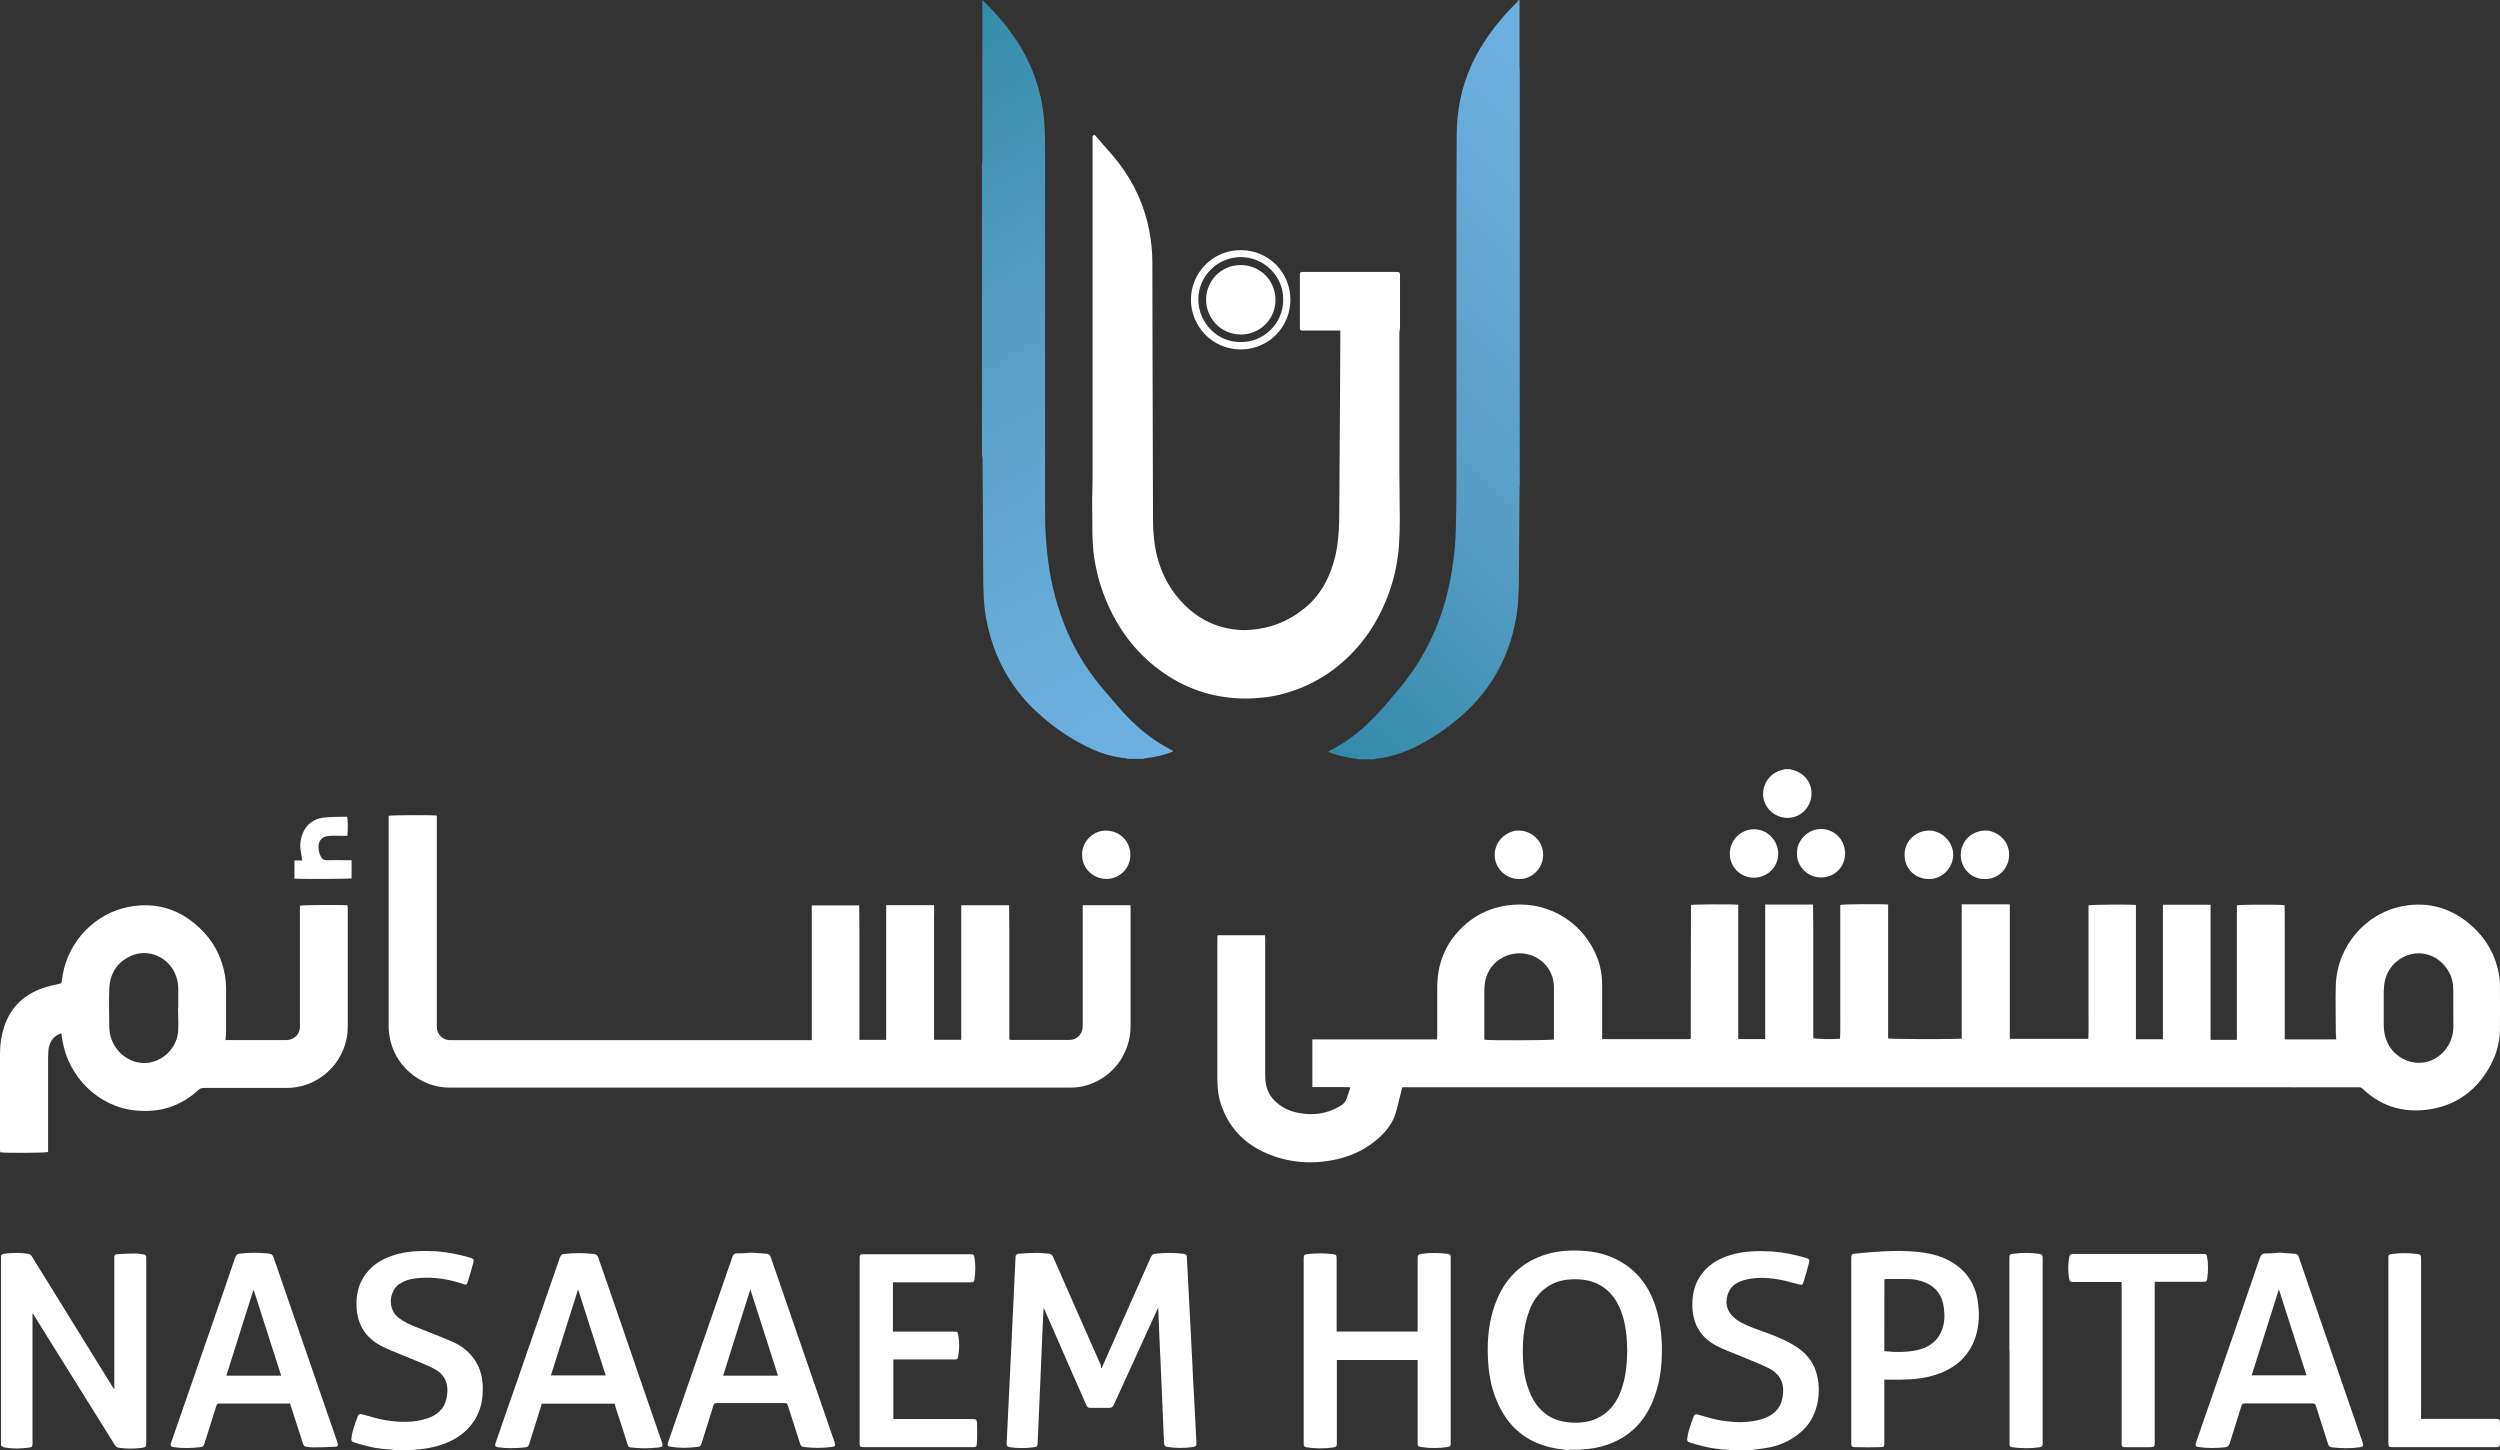 <?xml version="1.0" encoding="utf-8"?>
<!-- Generator: Adobe Illustrator 25.0.0, SVG Export Plug-In . SVG Version: 6.00 Build 0)  -->
<svg version="1.1" xmlns="http://www.w3.org/2000/svg" xmlns:xlink="http://www.w3.org/1999/xlink" x="0px" y="0px"
	 viewBox="0 0 344.71 200" style="enable-background:new 0 0 344.71 200;" xml:space="preserve">
<rect x="0" y="0" width="344.71" height="200" fill="#333333" stroke="none"/>
<style type="text/css">
	.st0{display:none;}
	.st1{display:inline;}
	.st2{fill:#FFFFFF;}
	.st3{clip-path:url(#SVGID_4_);fill:url(#XMLID_225_);}
	.st4{clip-path:url(#SVGID_8_);fill:url(#XMLID_227_);}
	.st5{fill-rule:evenodd;clip-rule:evenodd;fill:#FFFFFF;}
	.st6{fill:#2FAAE1;}
	.st7{clip-path:url(#SVGID_12_);}
	.st8{clip-path:url(#SVGID_15_);}
	.st9{fill:#3798A2;}
	.st10{fill:#D55226;}
	.st11{fill:#FAC313;}
	.st12{fill:#1FA64A;}
	.st13{fill:#31AA4D;}
	.st14{fill:#00A8CA;}
	.st15{fill:#6C4998;}
	.st16{fill:#6F588F;}
	.st17{fill:#1493B7;}
	.st18{fill:#1CB2A7;}
	.st19{opacity:0.45;fill:#323537;enable-background:new    ;}
	.st20{fill:#056E80;}
	.st21{fill:#92C146;}
	.st22{fill:#E2D8DD;}
	.st23{fill:#B8294D;}
	.st24{fill:#E62148;}
	.st25{fill:#55853C;}
	.st26{fill:#DF262C;}
	.st27{fill:#079CD9;}
	.st28{fill:#3778BC;}
	.st29{clip-path:url(#SVGID_17_);}
	.st30{opacity:0.59;fill:url(#XMLID_228_);enable-background:new    ;}
	.st31{fill:url(#XMLID_229_);}
	.st32{fill:url(#XMLID_233_);}
	.st33{fill:#AD262B;}
	.st34{fill:#057582;}
	.st35{fill:#BC955C;}
	.st36{fill:#243746;}
	.st37{fill:#7565A1;}
	.st38{fill:#7B7258;}
	.st39{fill:#8A4B53;}
	.st40{fill:#F18B6E;}
	.st41{fill:#B24325;}
	.st42{clip-path:url(#SVGID_19_);}
	.st43{fill:#14A750;}
	.st44{fill:#020203;}
	.st45{fill:#35BAD1;}
	.st46{fill:none;stroke:#F7DA0A;stroke-width:4.082;stroke-miterlimit:10;}
	.st47{fill-rule:evenodd;clip-rule:evenodd;fill:#F7DA0A;}
	.st48{fill-rule:evenodd;clip-rule:evenodd;fill:#ED7525;}
	.st49{fill:none;}
	.st50{fill:#ED7525;}
	.st51{opacity:0.5;fill:#AE5926;fill-opacity:0.75;enable-background:new    ;}
	.st52{opacity:0.5;fill:#AE5926;fill-opacity:0.5;enable-background:new    ;}
	.st53{fill:#208771;}
	.st54{opacity:0.5;fill:#144A3E;fill-opacity:0.75;enable-background:new    ;}
	.st55{opacity:0.5;fill:#144A3E;fill-opacity:0.5;enable-background:new    ;}
	.st56{fill:#B9CF3A;}
	.st57{opacity:0.5;fill:#81913A;fill-opacity:0.5;enable-background:new    ;}
	.st58{opacity:0.5;fill:#81913A;fill-opacity:0.75;enable-background:new    ;}
	.st59{fill:#F7DC08;}
	.st60{opacity:0.5;fill:#81913A;fill-opacity:0.65;enable-background:new    ;}
	.st61{fill:#8EB624;}
	.st62{fill:url(#SVGID_20_);}
	.st63{fill:url(#SVGID_21_);}
	.st64{fill:url(#SVGID_22_);}
	.st65{fill:url(#SVGID_23_);}
	.st66{fill:url(#SVGID_24_);}
	.st67{fill:url(#SVGID_25_);}
	.st68{fill:url(#SVGID_26_);}
	.st69{fill:url(#SVGID_27_);}
	.st70{enable-background:new    ;}
	.st71{fill:#8FC045;}
	.st72{fill:#0A84B5;}
	.st73{fill:#52C3EF;}
	.st74{fill:#0091C7;}
	.st75{fill:#099CD8;}
	.st76{fill:#22BCEE;}
	.st77{fill:url(#SVGID_28_);}
	.st78{fill:#0CA551;}
	.st79{fill:#FFFFFF;stroke:#415CA7;stroke-width:0.326;stroke-linejoin:round;stroke-miterlimit:10;}
	.st80{clip-path:url(#SVGID_30_);}
	.st81{fill:none;stroke:#415CA7;stroke-width:0.28;stroke-linejoin:round;stroke-miterlimit:10;}
	.st82{clip-path:url(#SVGID_32_);}
	.st83{clip-path:url(#SVGID_34_);}
	.st84{fill:none;stroke:#415CA7;stroke-width:0.326;stroke-linejoin:round;stroke-miterlimit:10;}
	.st85{clip-path:url(#SVGID_36_);}
	.st86{fill:#3EB9C2;stroke:#415CA7;stroke-width:0.326;stroke-linejoin:round;stroke-miterlimit:10;}
	.st87{clip-path:url(#SVGID_38_);}
	.st88{clip-path:url(#SVGID_40_);}
	.st89{clip-path:url(#SVGID_42_);}
	.st90{clip-path:url(#SVGID_44_);}
	.st91{fill:none;stroke:#020203;stroke-width:0.326;stroke-linejoin:round;stroke-miterlimit:10;}
	.st92{fill:url(#SVGID_45_);}
	.st93{fill:url(#SVGID_46_);}
	.st94{fill:url(#SVGID_47_);}
	.st95{fill:url(#SVGID_48_);}
	.st96{fill:url(#SVGID_49_);}
	.st97{fill:url(#SVGID_50_);}
	.st98{fill:url(#SVGID_51_);}
	.st99{fill:url(#SVGID_52_);}
	.st100{fill:#177DC2;}
	.st101{fill:#3978BD;}
	.st102{fill:#74CBF2;}
	.st103{fill:#EB5D9D;}
	.st104{fill:#F6A241;}
	.st105{fill:#066838;}
	.st106{fill:#E84238;}
	.st107{fill:#EA541E;}
	.st108{fill:#4CB377;}
	.st109{fill:#008657;}
	.st110{fill:#F6B334;}
	.st111{fill:#F08224;}
	.st112{fill:#729ED4;}
	.st113{fill:url(#SVGID_53_);}
	.st114{fill:url(#SVGID_54_);}
	.st115{fill:url(#SVGID_55_);}
	.st116{fill:url(#SVGID_56_);}
	.st117{fill:url(#SVGID_57_);}
	.st118{fill:url(#SVGID_58_);}
	.st119{fill:url(#SVGID_59_);}
	.st120{fill:url(#SVGID_60_);}
	.st121{fill:url(#SVGID_61_);}
	.st122{fill:url(#SVGID_62_);}
	.st123{fill:url(#SVGID_63_);}
	.st124{fill:url(#SVGID_64_);}
	.st125{fill:url(#SVGID_65_);}
	.st126{fill:url(#SVGID_66_);}
	.st127{fill:url(#SVGID_67_);}
	.st128{fill:url(#SVGID_68_);}
	.st129{fill:url(#SVGID_69_);}
	.st130{fill:url(#SVGID_70_);}
	.st131{fill:#6E9188;}
	.st132{fill:#093221;}
	.st133{fill:#D5B478;}
	.st134{fill:#488231;}
	.st135{fill:#40C0EE;}
	.st136{fill:#B87E45;}
	.st137{fill:#59584C;}
	.st138{fill:#EB5D29;}
	.st139{fill:url(#SVGID_71_);}
	.st140{fill:url(#SVGID_72_);}
	.st141{fill:url(#SVGID_73_);}
	.st142{fill:url(#SVGID_74_);}
	.st143{fill:url(#SVGID_75_);}
	.st144{fill:url(#SVGID_76_);}
	.st145{fill:#3D9B9D;}
	.st146{fill:#BDBEC0;}
	.st147{fill:#C49A6C;}
	.st148{fill:#8C5F3D;}
	.st149{fill:#3A2316;}
	.st150{fill:#3D2516;}
	.st151{fill:#CB922C;}
	.st152{fill:#B27E34;}
	.st153{fill:#33ABA3;}
	.st154{fill:#E0B699;}
	.st155{fill:#EE7028;}
	.st156{fill:#E52629;}
	.st157{fill:#4B3C76;}
	.st158{fill:#EA4C81;}
	.st159{clip-path:url(#SVGID_78_);fill:url(#SVGID_79_);}
	.st160{clip-path:url(#SVGID_81_);fill:url(#SVGID_82_);}
	.st161{fill:#009092;}
	.st162{fill:#079591;}
	.st163{clip-path:url(#SVGID_84_);fill:url(#SVGID_85_);}
	.st164{clip-path:url(#SVGID_87_);}
	.st165{clip-path:url(#SVGID_89_);}
	.st166{clip-path:url(#SVGID_91_);}
	.st167{clip-path:url(#SVGID_93_);fill:#3953A1;}
	.st168{clip-path:url(#SVGID_95_);fill:#3953A1;}
	.st169{clip-path:url(#SVGID_97_);fill:#3953A1;}
	.st170{clip-path:url(#SVGID_99_);fill:#3953A1;}
	.st171{clip-path:url(#SVGID_101_);fill:#3953A1;}
	.st172{clip-path:url(#SVGID_103_);fill:#3953A1;}
	.st173{clip-path:url(#SVGID_105_);fill:#3953A1;}
	.st174{clip-path:url(#SVGID_107_);}
	.st175{clip-path:url(#SVGID_109_);fill:#3953A1;}
	.st176{clip-path:url(#SVGID_111_);}
	.st177{clip-path:url(#SVGID_113_);fill:#3953A1;}
	.st178{clip-path:url(#SVGID_115_);}
	.st179{clip-path:url(#SVGID_121_);}
	.st180{clip-path:url(#SVGID_123_);fill:none;}
	.st181{clip-path:url(#SVGID_125_);fill:#3953A1;}
	.st182{clip-path:url(#SVGID_127_);}
	.st183{clip-path:url(#SVGID_129_);}
	.st184{clip-path:url(#SVGID_131_);fill:#231F20;}
	.st185{clip-path:url(#SVGID_133_);fill:#231F20;}
	.st186{clip-path:url(#SVGID_135_);fill:#231F20;}
	.st187{clip-path:url(#SVGID_137_);fill:#231F20;}
	.st188{clip-path:url(#SVGID_139_);fill:#231F20;}
	.st189{clip-path:url(#SVGID_141_);fill:#231F20;}
	.st190{clip-path:url(#SVGID_143_);fill:#231F20;}
	.st191{clip-path:url(#SVGID_145_);}
	.st192{clip-path:url(#SVGID_147_);fill:url(#SVGID_148_);}
	.st193{clip-path:url(#SVGID_150_);}
	.st194{clip-path:url(#SVGID_152_);fill:url(#SVGID_153_);}
	.st195{clip-path:url(#SVGID_155_);}
	.st196{clip-path:url(#SVGID_157_);}
	.st197{clip-path:url(#SVGID_159_);}
	.st198{clip-path:url(#SVGID_161_);}
	.st199{clip-path:url(#SVGID_163_);}
	.st200{clip-path:url(#SVGID_165_);}
	.st201{clip-path:url(#SVGID_167_);fill:none;stroke:#FFFFFF;stroke-width:0.118;stroke-miterlimit:10;}
	.st202{clip-path:url(#SVGID_169_);fill:none;stroke:#FFFFFF;stroke-width:0.118;stroke-miterlimit:10;}
	.st203{clip-path:url(#SVGID_171_);}
	.st204{clip-path:url(#SVGID_179_);}
	.st205{fill:#FECA0E;}
	.st206{fill-rule:evenodd;clip-rule:evenodd;fill:#219A8F;}
	.st207{fill-rule:evenodd;clip-rule:evenodd;fill:#BBBDBF;}
	.st208{fill:#2283C5;}
	.st209{fill:#42B1E5;}
	.st210{fill:#FAB62F;}
	.st211{fill:#E52227;}
	.st212{fill:#D23877;}
	.st213{fill:#E94C49;}
	.st214{fill:#2EA9B1;}
	.st215{fill:#0C6A3A;}
	.st216{fill:#B9BE14;}
	.st217{fill:#6A9F2F;}
	.st218{fill:#0B6B3C;}
	.st219{fill:#0B6A3C;}
	.st220{fill:#BABF13;}
	.st221{fill:#BABF16;}
	.st222{fill:#6EA02E;}
	.st223{fill:#106C3F;}
	.st224{fill:#2C7D57;}
</style>
<g id="Layer_2" class="st0">
	<rect x="-23.91" y="76.24" class="st1" width="140.61" height="200"/>
</g>
<g id="Layer_1">
	<g id="Layer_1_3_">
		<g>
			<g>
				<g id="XMLID_441_">
					<g>
						<defs>
							<path id="SVGID_2_" d="M135.45,0.03c0,1.22,0,2.41,0,3.63c0,4.68,0,9.36,0,14.02c0,1.42,0,2.82,0,4.25c0,0.17,0,0.35,0,0.55
								c0,0.09-0.06,0.15-0.06,0.23v40.07c0.03,0.15,0.09,0.29,0.09,0.47c0.03,5.29,0.06,10.61,0.09,15.91
								c0,1.16,0.03,2.36,0.09,3.52c0.09,1.63,0.38,3.2,0.81,4.77c1.13,4.13,3.26,7.71,6.4,10.64c2.3,2.15,4.86,3.9,7.71,5.21
								c1.28,0.58,2.65,0.99,4.04,1.19c0.2,0.03,0.38,0.03,0.58,0.06c0.06,0,0.17-0.03,0.2,0.09h2.27c0.09-0.03,0.17-0.09,0.23-0.09
								c0.29-0.06,0.61-0.06,0.9-0.12c0.96-0.17,1.92-0.41,2.82-0.76c0.06-0.03,0.12-0.06,0.17-0.09c-0.03-0.03-0.03-0.03-0.06-0.06
								c-0.32-0.17-0.64-0.35-0.96-0.52c-2.3-1.28-4.25-2.97-6.02-4.91c-0.9-1.02-1.77-2.04-2.65-3.08
								c-2.62-3.05-4.57-6.51-5.87-10.32c-1.13-3.26-1.74-6.6-1.98-10.03c-0.12-1.42-0.15-2.85-0.15-4.27c0-9.31,0-18.61,0-27.89
								c0-7.33,0-14.68,0-22.01c0-0.67,0-1.34-0.03-2.01c-0.03-1.37-0.15-2.73-0.38-4.07c-0.49-2.76-1.45-5.38-2.88-7.79
								c-1.37-2.33-3.08-4.39-5.03-6.28c-0.09-0.09-0.17-0.2-0.26-0.29C135.54,0.03,135.45,0.03,135.45,0.03z"/>
						</defs>
						<clipPath id="SVGID_4_">
							<use xlink:href="#SVGID_2_"  style="overflow:visible;"/>
						</clipPath>
						
							<linearGradient id="XMLID_225_" gradientUnits="userSpaceOnUse" x1="-1289.246" y1="1976.691" x2="-1287.994" y2="1976.691" gradientTransform="matrix(-41.093 -71.175 71.175 -41.093 -193496.688 -10437.574)">
							<stop  offset="0" style="stop-color:#6DB0E1"/>
							<stop  offset="0.233" style="stop-color:#67ACD8"/>
							<stop  offset="0.591" style="stop-color:#569DC4"/>
							<stop  offset="1" style="stop-color:#348BA9"/>
						</linearGradient>
						<polygon id="XMLID_443_" class="st3" points="141.93,116.08 90.03,26.17 155.14,-11.4 207.04,78.48 						"/>
					</g>
				</g>
				<g id="XMLID_438_">
					<g>
						<defs>
							<path id="SVGID_6_" d="M209.37,0.03c-0.06,0.09-0.12,0.17-0.17,0.26c-0.9,0.87-1.74,1.77-2.53,2.73
								c-1.51,1.83-2.82,3.84-3.81,6.02c-1.37,3.02-1.98,6.22-2.01,9.54c-0.03,2.97,0,5.93-0.03,8.93c0,7.56,0,15.09,0,22.65
								c0,5.47,0,10.9,0,16.37c0,2.21-0.03,4.45-0.09,6.66c-0.03,1.42-0.17,2.82-0.35,4.22c-0.23,1.86-0.61,3.66-1.1,5.47
								c-0.9,3.2-2.24,6.22-4.07,9.01c-0.73,1.13-1.54,2.21-2.41,3.23c-1.1,1.28-2.15,2.59-3.34,3.81c-1.8,1.83-3.78,3.43-6.11,4.57
								c-0.06,0.03-0.12,0.09-0.17,0.12c0.03,0.03,0.03,0.06,0.03,0.06c0.06,0.03,0.12,0.06,0.17,0.09
								c1.19,0.44,2.38,0.73,3.66,0.84c0.09,0,0.15,0.06,0.23,0.09h2.27c0.06-0.03,0.12-0.09,0.17-0.09c2.3-0.23,4.39-1.02,6.4-2.12
								c2.33-1.31,4.45-2.82,6.37-4.68c3.14-3.08,5.23-6.78,6.25-11.08c0.29-1.19,0.49-2.38,0.58-3.61
								c0.06-0.87,0.09-1.74,0.12-2.62c0.03-4.42,0.06-8.87,0.09-13.29c0-0.12,0.03-0.2,0.03-0.32V9.71c0-0.12-0.03-0.23-0.03-0.38
								c0-3.02,0-6.08,0-9.1c0-0.09,0-0.17,0-0.23h-0.15V0.03z"/>
						</defs>
						<clipPath id="SVGID_8_">
							<use xlink:href="#SVGID_6_"  style="overflow:visible;"/>
						</clipPath>
						
							<linearGradient id="XMLID_227_" gradientUnits="userSpaceOnUse" x1="-1281.046" y1="1948.673" x2="-1279.795" y2="1948.673" gradientTransform="matrix(-51.879 51.879 -51.879 -51.879 34864.598 167572.922)">
							<stop  offset="0" style="stop-color:#6DB0E1"/>
							<stop  offset="0.233" style="stop-color:#67ACD8"/>
							<stop  offset="0.591" style="stop-color:#569DC4"/>
							<stop  offset="1" style="stop-color:#348BA9"/>
						</linearGradient>
						<polygon id="XMLID_440_" class="st4" points="261.8,52.34 196.31,117.8 130.86,52.34 196.31,-13.14 						"/>
					</g>
				</g>
				<path id="XMLID_437_" class="st2" d="M150.92,18.58c0.29,0.32,0.55,0.64,0.84,0.96c0.87,0.99,1.77,1.98,2.56,3.02
					c2.12,2.79,3.52,5.9,4.16,9.33c0.26,1.4,0.41,2.82,0.41,4.25c0,4.59,0.03,9.19,0.03,13.78c0.03,7.24,0.03,14.48,0.06,21.72
					c0,1.69,0.15,3.37,0.55,5.03c0.67,2.62,1.92,4.89,3.84,6.78c1.63,1.6,3.55,2.7,5.79,3.17c1.08,0.23,2.15,0.32,3.23,0.23
					c2.76-0.2,5.21-1.16,7.36-2.88c1.48-1.16,2.59-2.65,3.37-4.36c0.61-1.34,1.02-2.76,1.25-4.25c0.2-1.4,0.29-2.82,0.29-4.22
					c0.03-6.11,0.09-12.21,0.12-18.32l0.03-6.92v-0.32h-0.29h-4.8c-0.06,0-0.12,0-0.2,0c-0.17,0-0.26-0.09-0.29-0.26
					c0-0.06,0-0.09,0-0.15v-7.24c0-0.06,0-0.12,0-0.17c0.03-0.15,0.09-0.23,0.23-0.26c0.09,0,0.17,0,0.23,0c2.04,0,4.07,0,6.11,0
					c2.24,0,4.51,0,6.75,0c0.35,0,0.49,0,0.49,0.49c0,2.38,0,4.74,0,7.12c0,0.15-0.03,0.29-0.06,0.44c0,0.09,0,0.17-0.03,0.26
					c0,2.59,0,5.15,0,7.73c0,3.87,0,7.71,0,11.57c0,2.15,0.06,4.3,0.06,6.46c0,1.22-0.03,2.47-0.12,3.69
					c-0.2,2.73-0.84,5.35-1.92,7.88c-1.16,2.7-2.73,5.12-4.83,7.21c-2.73,2.7-5.96,4.54-9.71,5.44c-0.81,0.2-1.66,0.35-2.53,0.41
					c-0.7,0.06-1.4,0.12-2.09,0.12c-4.51,0-8.55-1.37-12.15-4.1c-3.14-2.38-5.41-5.44-6.98-9.04c-0.87-2.01-1.48-4.1-1.8-6.25
					c-0.2-1.34-0.26-2.7-0.26-4.07c0-1.34-0.03-2.68-0.03-4.01c0-0.44,0.03-0.87,0.03-1.34c0.03-0.93,0.03-1.83,0.03-2.76
					c0-9.48,0-18.96,0-28.44c0-5.73,0-11.46,0-17.19c0-0.03,0-0.06,0-0.09C150.6,18.81,150.69,18.67,150.92,18.58"/>
				<path id="XMLID_434_" class="st2" d="M177.93,41.35c-0.03,3.75-3,6.83-6.86,6.83c-3.95,0-6.86-3.23-6.86-6.86
					c0-3.61,2.91-6.83,6.86-6.83C174.97,34.49,177.93,37.6,177.93,41.35 M171.07,47.16c3.08,0.06,5.87-2.47,5.87-5.84
					c0-3.37-2.76-5.87-5.84-5.87c-3.2,0-5.87,2.59-5.87,5.82C165.23,44.55,167.9,47.22,171.07,47.16"/>
				<path id="XMLID_433_" class="st2" d="M166.3,41.32c0-2.5,1.98-4.77,4.77-4.77c2.73,0,4.8,2.18,4.8,4.8
					c0,2.59-2.06,4.77-4.77,4.77C168.28,46.12,166.3,43.82,166.3,41.32"/>
			</g>
			<g>
				<path id="XMLID_187_" class="st2" d="M246.79,106.05c0.2,0.06,0.41,0.12,0.61,0.17c1.1,0.32,2.3,1.37,2.38,3.05
					c0.06,1.34-0.7,2.62-1.92,3.2c-1.77,0.81-3.9-0.06-4.57-1.92c-0.64-1.77,0.41-3.81,2.24-4.33c0.2-0.06,0.41-0.12,0.61-0.17
					C246.15,106.05,246.79,106.05,246.79,106.05z"/>
				<path id="XMLID_183_" class="st2" d="M304.71,143.38h3.66c0.03-0.03,0.03-0.03,0.03-0.03l0.03-0.03c0-0.03,0-0.03,0-0.06
					s0-0.06,0-0.09c0-0.03,0-0.06,0-0.09c0-6.05,0-12.07,0-18.12c0-0.03,0-0.03,0-0.06c0,0,0-0.03,0-0.06
					c0.32-0.12,5.76-0.15,6.57-0.03c0.06,1.22,0,2.44,0.03,3.66c0,1.25,0,2.5,0,3.72v3.69v3.72v3.72h7.1
					c-0.03-0.38-0.06-0.73-0.06-1.08c0-2.15-0.06-4.3,0-6.46c0.2-5.29,4.07-9.89,9.28-10.85c3.63-0.67,6.83,0.35,9.54,2.79
					c1.98,1.8,3.23,4.04,3.69,6.69c0.09,0.47,0.12,0.9,0.12,1.37c0,2.09,0.03,4.19,0,6.28c-0.03,1.86-0.58,3.61-1.51,5.21
					c-1.72,2.94-4.22,4.91-7.59,5.58c-3.69,0.73-7.01-0.06-9.8-2.7c-0.17-0.17-0.35-0.26-0.58-0.23c-0.12,0-0.23,0-0.38,0H194.07
					h-0.73c-0.12,0.47-0.2,0.9-0.32,1.34c-0.15,0.64-0.32,1.28-0.49,1.92c-0.38,1.51-1.28,2.68-2.38,3.69
					c-1.69,1.54-3.69,2.5-5.93,3c-3.23,0.7-6.4,0.49-9.45-0.79c-3-1.25-5.15-3.37-6.28-6.43c-0.49-1.28-0.64-2.62-0.64-3.98
					c0-6.4,0-12.79,0-19.19c0-0.17,0-0.32,0.03-0.52h6.54c0,0.17,0.03,0.35,0.03,0.52c0,3.34,0,6.66,0,10c0,2.91,0,5.82,0,8.72
					c0,0.49,0.03,1.02,0.15,1.51c0.23,1.05,0.84,1.86,1.69,2.53c0.87,0.7,1.89,1.08,3,1.25c1.95,0.35,3.75,0.03,5.47-0.96
					c0.47-0.26,0.81-0.64,0.96-1.16c0.15-0.47,0.32-0.93,0.49-1.45c-0.61-0.03-1.19-0.03-1.77-0.03c-0.58,0-1.13,0-1.72,0h-1.77
					v-6.57h17.19c0-0.23,0.03-0.41,0.03-0.58c0-2.24,0-4.48,0-6.72c0.03-2.82,0.9-5.35,2.79-7.47c2.09-2.36,4.74-3.61,7.88-3.81
					c5.06-0.32,9.65,2.68,11.43,7.41c0.44,1.19,0.64,2.38,0.64,3.66c0,2.3,0,4.62,0,6.92v0.55h12.13c0.03-0.03,0.03-0.03,0.03-0.03
					l0.03-0.03c0-0.03,0-0.06,0.03-0.09c0-0.03,0-0.06,0-0.09c0-6.08,0-12.13,0.03-18.2c0-0.03,0-0.03,0-0.06
					c0.32-0.09,5.82-0.12,6.51-0.03v18.52h3.72v-18.55h6.6c0.03,1.22,0,2.44,0.03,3.66c0,1.25,0,2.5,0,3.72v3.69v3.72v3.66
					c0.35,0.09,2.76,0.15,3.69,0.06c0.06-1.22,0.03-2.44,0.03-3.66c0-1.25,0-2.5,0-3.72v-3.69v-3.72v-3.66
					c0.35-0.12,5.67-0.15,6.6-0.06c0,0.67,0,1.37,0,2.04c0,0.67,0,1.37,0,2.04v2.06v2.06v2.04v2.06v2.06v2.04v2.06
					c0.35,0.12,9.54,0.12,10.15,0.03v-18.52h6.63v18.55h10.82c0.06-1.02,0.03-2.04,0.03-3.05s0-2.06,0-3.08v-3.08V131v-3.08v-3.08
					c0.35-0.12,5.84-0.15,6.54-0.06v18.52h3.72v-18.55h6.57v18.64H304.71z M338.27,138.99c0-0.84,0-1.69,0-2.53
					c0-0.9-0.2-1.74-0.64-2.5c-1.8-3.2-6.05-3.4-8.14-0.29c-0.61,0.93-0.79,1.95-0.81,3.02c0,1.51,0,3.05,0,4.57
					c0,0.73,0.09,1.42,0.35,2.12c0.87,2.36,3.46,3.69,5.82,2.97c1.98-0.61,3.4-2.56,3.43-4.68
					C338.27,140.8,338.27,139.9,338.27,138.99 M204.69,143.36c0.55,0.12,9.22,0.09,9.57-0.03v-0.35c0-2.3,0-4.57,0-6.86
					c0-1.95-1.19-3.66-3.02-4.36c-1.83-0.7-3.95-0.2-5.26,1.19c-0.93,0.99-1.31,2.21-1.31,3.55c0,2.15,0,4.3,0,6.46
					C204.66,143.06,204.66,143.21,204.69,143.36"/>
				<path id="XMLID_182_" class="st2" d="M60.23,112.45v0.61v28.12c0,0.15,0,0.32,0,0.47c0.03,0.96,0.79,1.72,1.74,1.77
					c0.15,0,0.26,0,0.41,0h48.91h0.64v-18.58h6.54c0.03,1.22,0,2.44,0.03,3.66c0,1.25,0,2.5,0,3.72v3.69v3.72v3.75
					c1.22,0,2.44,0,3.69,0V124.8h6.6c0.03,0.7,0,1.37,0,2.06c0,0.67,0,1.37,0,2.04v2.06v2.06v2.04v2.06v2.12v2.04v2.09h3.75v-18.55
					h6.6c0.03,1.22,0,2.44,0.03,3.66c0,1.25,0,2.5,0,3.72v3.69v3.72v3.72c0.12,0.03,0.23,0.06,0.32,0.06c2.65,0,5.29,0,7.94,0
					c1.05,0,1.83-0.79,1.86-1.83c0-0.15,0-0.26,0-0.41v-15.73v-0.61h6.57c0,0.15,0.03,0.26,0.03,0.41c0,5.44,0,10.85,0,16.28
					c0,3.93-2.68,7.41-6.6,8.29c-0.55,0.12-1.13,0.17-1.69,0.17c-28.55,0-57.11,0-85.66,0c-4.1,0-7.73-3.2-8.26-7.27
					c-0.06-0.38-0.09-0.73-0.09-1.1c0-9.54,0-19.05,0-28.58v-0.52C53.94,112.39,59.21,112.36,60.23,112.45"/>
				<path id="XMLID_179_" class="st2" d="M31.09,143.41h0.38c2.65,0,5.29,0,7.94,0c0.26,0,0.55-0.03,0.81-0.15
					c0.73-0.32,1.13-0.9,1.13-1.74c0-2.24,0-4.45,0-6.69v-9.39v-0.55c0.35-0.12,5.67-0.15,6.57-0.06c0,0.12,0.03,0.23,0.03,0.35
					c0,5.47,0,10.9,0,16.37c0,3.93-2.68,7.21-6.25,8.17c-0.7,0.17-1.42,0.29-2.15,0.29c-3.81,0-7.62,0-11.43,0
					c-0.35,0-0.58,0.09-0.81,0.32c-2.44,2.24-5.32,3.11-8.58,2.79c-5.15-0.47-9.31-4.65-10.12-9.65c-0.06-0.32-0.09-0.64-0.15-0.99
					c-0.64,0.2-1.13,0.58-1.45,1.16c-0.2,0.41-0.35,0.9-0.35,1.4c0,0.26-0.03,0.52-0.03,0.79c0,4.16,0,8.32,0,12.5v0.52
					c-0.38,0.12-6.08,0.15-6.6,0.03c0-0.15-0.03-0.29-0.03-0.44c0-4.42-0.03-8.81,0-13.23c0-1.28,0.2-2.53,0.61-3.75
					c0.9-2.62,2.7-4.3,5.26-5.21c0.81-0.29,1.69-0.44,2.59-0.67c0.06-0.38,0.12-0.81,0.2-1.25c0.84-4.62,4.48-8.4,9.07-9.28
					c3.75-0.73,7.04,0.29,9.8,2.91c1.89,1.77,3.05,3.98,3.49,6.54c0.09,0.58,0.15,1.19,0.15,1.77c0,1.98,0,3.95,0,5.96
					C31.18,142.6,31.12,142.98,31.09,143.41 M24.55,138.99h0.03c0-0.9,0-1.77,0-2.68c0-0.76-0.17-1.48-0.49-2.18
					c-1.1-2.3-3.75-3.34-6.02-2.33c-1.95,0.87-2.94,2.47-3,4.59c-0.06,1.72-0.03,3.43,0,5.18c0,0.9,0.23,1.77,0.7,2.56
					c1.05,1.77,2.97,2.7,4.86,2.38c2.09-0.38,3.75-2.15,3.93-4.27C24.63,141.15,24.55,140.07,24.55,138.99"/>
				<path id="XMLID_178_" class="st2" d="M47.9,115.24c-0.38,0-0.73,0-1.08,0c-0.52,0-1.05-0.03-1.57,0.03
					c-0.81,0.06-1.31,0.64-1.34,1.42c0,0.52,0.09,1.02,0.35,1.45c0.17,0.32,0.41,0.47,0.79,0.47c0.96-0.03,1.95,0,2.91,0h0.52
					c0,0.87,0,1.69,0,2.5c-0.35,0.09-7.41,0.12-7.88,0.03v-2.5h1.08c-0.09-0.58-0.2-1.1-0.26-1.63c-0.06-0.67,0.03-1.31,0.26-1.95
					c0.49-1.37,1.54-2.15,2.94-2.33c1.08-0.12,2.18-0.09,3.23-0.12C47.98,113,47.98,114.51,47.9,115.24"/>
				<path id="XMLID_177_" class="st2" d="M265.95,121.2c-1.89,0-3.34-1.42-3.34-3.31c-0.03-1.86,1.45-3.31,3.31-3.37
					c1.57-0.06,3.37,1.34,3.4,3.34C269.3,119.71,267.73,121.26,265.95,121.2"/>
				<path id="XMLID_176_" class="st2" d="M152.55,114.54c1.86,0,3.31,1.48,3.31,3.34c0,2.01-1.69,3.37-3.37,3.31
					c-1.83-0.06-3.26-1.45-3.29-3.31C149.18,115.79,151.04,114.42,152.55,114.54"/>
				<path id="XMLID_175_" class="st2" d="M273.69,121.2c-1.57,0.09-3.31-1.22-3.34-3.31c0-1.86,1.45-3.31,3.31-3.37
					c1.45-0.06,3.37,1.16,3.37,3.37C277,119.95,275.29,121.26,273.69,121.2"/>
				<path id="XMLID_174_" class="st2" d="M241.85,121.02c-1.86,0-3.34-1.45-3.34-3.31c0-1.86,1.51-3.37,3.34-3.37
					c1.83,0,3.31,1.51,3.34,3.37C245.19,119.54,243.71,120.99,241.85,121.02"/>
				<path id="XMLID_173_" class="st2" d="M247.78,117.65c-0.09-1.48,1.25-3.34,3.34-3.34c1.83,0,3.29,1.51,3.29,3.37
					c0,1.86-1.45,3.29-3.29,3.31C249.09,121.02,247.69,119.25,247.78,117.65"/>
				<path id="XMLID_172_" class="st2" d="M209.43,121.2c-1.86,0-3.34-1.51-3.34-3.34c0.03-2.04,1.8-3.4,3.4-3.34
					c1.8,0.06,3.29,1.51,3.29,3.37C212.74,119.92,211.02,121.29,209.43,121.2"/>
				<path id="XMLID_171_" class="st2" d="M0.09,173.19c0.12-0.2,0.29-0.29,0.52-0.32c1.08-0.15,2.15-0.15,3.23,0
					c0.26,0.03,0.44,0.15,0.58,0.41c3.72,6.02,7.44,12.04,11.17,18.06c0.03,0.06,0.09,0.12,0.17,0.17v-0.35v-17.42
					c0-0.09,0-0.17,0-0.29c0-0.41,0.09-0.49,0.47-0.52c0.84-0.06,1.66-0.09,2.5-0.09c0.35,0,0.73,0.09,1.08,0.12
					c0.23,0.03,0.32,0.15,0.35,0.38c0,0.12,0,0.2,0,0.32c0,8.43,0,16.87,0,25.27c0,0.55-0.03,0.61-0.58,0.7
					c-1.1,0.15-2.21,0.15-3.31-0.03c-0.15-0.03-0.32-0.17-0.41-0.32c-2.01-3.2-4.01-6.43-6.02-9.65c-1.74-2.79-3.49-5.58-5.21-8.37
					c-0.03-0.06-0.06-0.09-0.15-0.15v0.35v17.45c0,0.58-0.03,0.64-0.58,0.7c-1.1,0.15-2.21,0.17-3.29-0.03
					c-0.17-0.03-0.32-0.17-0.47-0.26v-26.11H0.09z"/>
				<path id="XMLID_162_" class="st2" d="M216.4,199.97c-0.64-0.09-1.28-0.15-1.92-0.26c-3.95-0.7-6.63-2.97-8.14-6.66
					c-0.81-1.95-1.13-4.01-1.19-6.11c-0.09-2.47,0.17-4.91,1.05-7.24c1.28-3.4,3.58-5.73,7.12-6.78c1.77-0.52,3.61-0.58,5.44-0.41
					c1.98,0.17,3.81,0.79,5.44,1.92c2.12,1.48,3.43,3.55,4.16,5.99c0.52,1.74,0.76,3.52,0.79,5.32c0.03,2.3-0.2,4.57-0.99,6.75
					c-1.16,3.34-3.37,5.7-6.8,6.8c-0.99,0.32-2.01,0.49-3.05,0.55c-0.15,0-0.32,0.03-0.47,0.06h-1.42V199.97z M224.37,186.25
					c-0.03-1.74-0.17-3.52-0.76-5.21c-0.44-1.22-1.05-2.33-2.04-3.17c-1.28-1.1-2.82-1.51-4.48-1.48c-1.28,0-2.5,0.26-3.61,0.96
					c-1.42,0.9-2.24,2.21-2.76,3.78c-0.67,2.01-0.81,4.07-0.73,6.16c0.06,1.48,0.26,2.91,0.79,4.3c0.52,1.45,1.31,2.7,2.65,3.58
					c1.02,0.67,2.18,0.93,3.37,0.99c1.4,0.06,2.73-0.15,3.93-0.87c1.37-0.81,2.21-2.04,2.76-3.49
					C224.17,190,224.34,188.14,224.37,186.25"/>
				<path id="XMLID_161_" class="st2" d="M54.9,199.97c-0.76-0.06-1.48-0.12-2.24-0.2c-1.37-0.15-2.68-0.52-3.95-0.93
					c-0.2-0.06-0.29-0.23-0.26-0.47c0.12-1.1,0.52-2.12,0.9-3.14c0.09-0.26,0.29-0.29,0.55-0.23c1.1,0.29,2.21,0.67,3.34,0.84
					c1.89,0.29,3.81,0.35,5.67-0.26c1.34-0.44,2.36-1.31,2.65-2.73c0.41-1.98-0.15-3.37-1.89-4.22c-1.37-0.67-2.82-1.19-4.25-1.8
					c-1.02-0.44-2.06-0.81-3.02-1.34c-2.01-1.1-3.08-2.85-3.23-5.12c-0.12-1.72,0.23-3.34,1.28-4.74c1.08-1.42,2.56-2.21,4.25-2.68
					c1.8-0.49,3.66-0.52,5.52-0.41c1.6,0.12,3.14,0.44,4.68,0.9c0.38,0.12,0.47,0.23,0.38,0.58c-0.23,0.9-0.49,1.83-0.79,2.73
					c-0.12,0.41-0.23,0.44-0.64,0.29c-1.89-0.64-3.81-0.96-5.82-0.84c-1.1,0.06-2.15,0.26-3.05,0.9c-1.19,0.84-1.66,3.23-0.09,4.54
					c0.81,0.67,1.74,1.05,2.68,1.42c1.6,0.64,3.23,1.25,4.83,1.95c1.31,0.58,2.41,1.45,3.2,2.73c0.79,1.28,1.02,2.7,0.96,4.16
					c-0.03,1.45-0.41,2.85-1.22,4.07c-1.13,1.69-2.73,2.68-4.62,3.29c-1.28,0.41-2.56,0.58-3.9,0.67c-0.09,0-0.17,0.03-0.23,0.03
					C56.59,199.97,54.9,199.97,54.9,199.97z"/>
				<path id="XMLID_160_" class="st2" d="M239.11,199.97c-0.73-0.06-1.45-0.12-2.18-0.17c-1.37-0.15-2.7-0.52-4.01-0.93
					c-0.23-0.09-0.32-0.23-0.29-0.49c0.15-1.08,0.52-2.06,0.9-3.08c0.12-0.26,0.26-0.35,0.55-0.26c1.1,0.29,2.21,0.67,3.34,0.84
					c1.89,0.29,3.81,0.35,5.67-0.26c1.34-0.44,2.36-1.31,2.65-2.73c0.41-1.89-0.12-3.34-1.83-4.22c-1.13-0.58-2.33-1.02-3.49-1.51
					c-1.28-0.55-2.59-0.99-3.81-1.63c-2.18-1.16-3.26-3.08-3.26-5.55c-0.03-1.69,0.38-3.23,1.48-4.57c1.02-1.22,2.36-1.95,3.84-2.38
					c1.86-0.55,3.75-0.58,5.67-0.47c1.6,0.12,3.17,0.44,4.71,0.9c0.44,0.15,0.49,0.2,0.38,0.67c-0.23,0.87-0.47,1.77-0.76,2.65
					c-0.12,0.41-0.23,0.41-0.64,0.32c-0.96-0.23-1.89-0.55-2.88-0.7c-1.6-0.26-3.23-0.32-4.8,0.15c-1.05,0.32-1.83,0.9-2.15,2.01
					c-0.41,1.37,0.03,2.53,1.25,3.4c0.9,0.64,1.95,1.02,3,1.4c1.57,0.58,3.14,1.1,4.59,1.95c1.4,0.79,2.53,1.8,3.17,3.29
					c1.05,2.59,0.76,6.46-1.74,8.72c-1.28,1.16-2.76,1.89-4.42,2.24c-0.99,0.2-2.01,0.29-3.02,0.44c-0.06,0-0.15,0.03-0.2,0.03
					h-1.72V199.97z"/>
				<path id="XMLID_159_" class="st2" d="M151.88,188.69c1.05-2.33,2.04-4.62,3.05-6.89c1.25-2.85,2.53-5.67,3.78-8.52
					c0.12-0.26,0.32-0.38,0.61-0.41c1.28-0.15,2.53-0.15,3.81,0c0.41,0.06,0.52,0.15,0.52,0.58c0.15,2.59,0.26,5.18,0.41,7.76
					c0.12,2.09,0.2,4.16,0.32,6.25c0.09,1.89,0.17,3.78,0.29,5.64c0.09,1.92,0.2,3.81,0.29,5.7c0.03,0.58,0,0.64-0.55,0.73
					c-1.16,0.17-2.36,0.15-3.52-0.03c-0.23-0.03-0.35-0.17-0.38-0.44c-0.06-1.54-0.15-3.05-0.2-4.59c-0.09-2.24-0.2-4.51-0.29-6.75
					c-0.12-2.44-0.23-4.86-0.32-7.39c-0.09,0.15-0.12,0.23-0.17,0.32c-1.98,4.33-3.98,8.69-5.96,13.06
					c-0.12,0.26-0.26,0.41-0.55,0.41c-0.9,0-1.83,0-2.73,0c-0.26,0-0.41-0.15-0.49-0.35c-0.81-1.86-1.63-3.72-2.44-5.55
					c-1.1-2.56-2.24-5.09-3.34-7.65c-0.03-0.06-0.06-0.12-0.12-0.23c-0.03,0.58-0.06,1.08-0.09,1.57c-0.12,2.97-0.26,5.96-0.38,8.93
					c-0.12,2.68-0.23,5.35-0.35,8.03c-0.03,0.58-0.06,0.64-0.64,0.7c-1.08,0.12-2.15,0.15-3.2-0.03c-0.35-0.06-0.44-0.17-0.44-0.52
					c0.12-2.18,0.2-4.39,0.32-6.6c0.12-2.44,0.23-4.86,0.35-7.3c0.15-3.08,0.29-6.16,0.44-9.25c0.03-0.87,0.09-1.72,0.12-2.59
					c0-0.29,0.2-0.38,0.44-0.41c0.84-0.06,1.69-0.12,2.53-0.12c0.49,0,1.02,0.09,1.51,0.09c0.35,0.03,0.55,0.15,0.7,0.47
					c2.18,5,4.39,9.97,6.6,14.98C151.76,188.43,151.82,188.54,151.88,188.69"/>
				<path id="XMLID_158_" class="st2" d="M184.33,183.6h11.14v-0.38c0-3.2,0-6.43,0-9.62c0-0.61,0.03-0.64,0.64-0.73
					c1.13-0.15,2.27-0.12,3.4,0c0.44,0.06,0.52,0.15,0.52,0.58c0,8.52,0,17.01,0,25.53c0,0.41-0.06,0.47-0.49,0.55
					c-1.19,0.17-2.36,0.17-3.55,0c-0.49-0.06-0.52-0.15-0.52-0.61c0-3.66,0-7.33,0-10.99v-0.41h-11.14v0.41v10.96
					c0,0.55-0.03,0.61-0.58,0.7c-1.19,0.17-2.41,0.15-3.61-0.03c-0.23-0.03-0.38-0.17-0.38-0.41c0-0.09,0-0.17,0-0.29v-25.21
					c0-0.06,0-0.12,0-0.17c0-0.41,0.09-0.49,0.47-0.55c1.19-0.15,2.38-0.15,3.58,0c0.44,0.06,0.49,0.15,0.49,0.61v9.71v0.35H184.33z
					"/>
				<path id="XMLID_155_" class="st2" d="M103.61,172.72c0.7,0.06,1.42,0.09,2.12,0.15c0.26,0.03,0.41,0.15,0.52,0.41
					c2.94,8.55,5.9,17.1,8.84,25.62c0.15,0.41,0.06,0.55-0.38,0.61c-1.31,0.17-2.59,0.17-3.9,0c-0.29-0.03-0.41-0.17-0.49-0.44
					c-0.55-1.77-1.13-3.52-1.69-5.29c-0.09-0.23-0.17-0.32-0.44-0.32c-3.14,0-6.25,0-9.39,0c-0.26,0-0.38,0.09-0.44,0.35
					c-0.52,1.74-1.08,3.46-1.63,5.21c-0.09,0.32-0.23,0.47-0.58,0.49c-1.25,0.15-2.47,0.17-3.69-0.03c-0.41-0.06-0.49-0.2-0.35-0.58
					c1.51-4.36,3.02-8.72,4.54-13.09c1.45-4.19,2.91-8.37,4.36-12.56c0.12-0.29,0.26-0.41,0.55-0.44
					C102.21,172.84,102.91,172.78,103.61,172.72 M107.27,189.68c-1.25-3.95-2.53-7.88-3.81-11.89c-1.28,4.01-2.5,7.94-3.75,11.89
					H107.27z"/>
				<path id="XMLID_47_" class="st2" d="M314.34,172.72c0.7,0.06,1.4,0.12,2.09,0.15c0.32,0.03,0.47,0.2,0.55,0.49
					c0.96,2.79,1.92,5.61,2.88,8.4c1.98,5.7,3.93,11.4,5.9,17.1c0.17,0.49,0.12,0.64-0.44,0.7c-1.25,0.17-2.5,0.17-3.78,0
					c-0.32-0.03-0.47-0.17-0.55-0.49c-0.55-1.74-1.1-3.46-1.66-5.21c-0.09-0.29-0.2-0.35-0.49-0.35c-3.11,0-6.25,0-9.36,0
					c-0.23,0-0.35,0.06-0.41,0.29c-0.52,1.74-1.1,3.46-1.63,5.21c-0.12,0.35-0.26,0.49-0.64,0.55c-1.19,0.12-2.38,0.15-3.58-0.03
					c-0.49-0.06-0.58-0.2-0.41-0.67c1.16-3.37,2.36-6.78,3.52-10.15c1.77-5.09,3.52-10.15,5.26-15.24c0.15-0.44,0.35-0.64,0.81-0.64
					C313.09,172.84,313.73,172.78,314.34,172.72 M314.22,177.78c-1.28,4.01-2.5,7.94-3.75,11.86h7.56
					C316.75,185.69,315.5,181.8,314.22,177.78"/>
				<path id="XMLID_24_" class="st2" d="M39.99,193.52h-0.32c-3.14,0-6.28,0-9.42,0c-0.23,0-0.32,0.06-0.41,0.29
					c-0.55,1.74-1.1,3.52-1.66,5.26c-0.09,0.29-0.23,0.44-0.55,0.47c-1.25,0.15-2.47,0.17-3.69,0c-0.41-0.06-0.49-0.23-0.35-0.61
					c2.01-5.79,4.01-11.57,6.02-17.36c0.96-2.73,1.89-5.47,2.82-8.2c0.12-0.35,0.32-0.47,0.67-0.52c1.31-0.15,2.65-0.15,3.95,0
					c0.35,0.03,0.55,0.17,0.67,0.52c2.91,8.46,5.84,16.89,8.75,25.36c0.03,0.09,0.06,0.17,0.09,0.26c0.09,0.29-0.03,0.49-0.32,0.49
					c-1.05,0.06-2.12,0.09-3.17,0.09c-0.29,0-0.55-0.06-0.84-0.09c-0.23-0.03-0.35-0.15-0.44-0.38c-0.58-1.8-1.16-3.61-1.74-5.41
					C40.04,193.69,40.02,193.63,39.99,193.52 M34.99,177.9c-0.03,0-0.03,0-0.06,0c-1.25,3.93-2.47,7.85-3.72,11.78h7.56
					C37.49,185.72,36.24,181.8,34.99,177.9"/>
				<path id="XMLID_19_" class="st2" d="M84.74,193.54H74.71c-0.26,0.81-0.52,1.63-0.76,2.44c-0.32,1.05-0.67,2.09-0.99,3.14
					c-0.09,0.29-0.23,0.41-0.52,0.44c-1.25,0.15-2.47,0.17-3.72,0c-0.44-0.06-0.52-0.2-0.38-0.61c0.99-2.91,2.01-5.79,3.02-8.69
					c1.95-5.61,3.9-11.25,5.84-16.87c0.12-0.32,0.29-0.47,0.64-0.49c1.34-0.15,2.68-0.15,4.01,0c0.32,0.03,0.52,0.15,0.64,0.49
					c2.12,6.14,4.25,12.27,6.34,18.41c0.81,2.36,1.63,4.71,2.44,7.07c0.17,0.52,0.12,0.64-0.41,0.7c-1.31,0.17-2.62,0.17-3.93,0
					c-0.23-0.03-0.32-0.17-0.38-0.35c-0.55-1.74-1.1-3.49-1.69-5.23C84.85,193.81,84.8,193.69,84.74,193.54 M79.74,177.87
					c-0.03,0-0.03,0-0.06,0c-1.25,3.93-2.47,7.85-3.72,11.78h7.56C82.24,185.72,80.99,181.8,79.74,177.87"/>
				<path id="XMLID_16_" class="st2" d="M259.82,190.23c0,0.12,0,0.23,0,0.35c0,2.76,0,5.55,0,8.32c0,0.55-0.03,0.64-0.58,0.64
					c-1.16,0.03-2.33,0.03-3.49,0c-0.41,0-0.49-0.12-0.49-0.55c0-0.93,0-1.86,0-2.79V173.6c0-0.64,0.03-0.7,0.67-0.76
					c2.68-0.26,5.38-0.49,8.08-0.26c1.77,0.15,3.49,0.49,5.03,1.4c2.04,1.19,3.23,2.94,3.63,5.23c0.29,1.72,0.26,3.43-0.26,5.09
					c-0.79,2.47-2.5,4.1-4.86,5.03c-1.51,0.58-3.08,0.84-4.68,0.87C261.85,190.26,260.86,190.23,259.82,190.23 M259.82,186.3
					c1.51,0.17,2.97,0.17,4.45-0.12c1.63-0.35,2.88-1.19,3.49-2.79c0.38-0.99,0.41-2.06,0.26-3.11c-0.2-1.6-0.99-2.76-2.47-3.4
					c-0.76-0.35-1.57-0.49-2.38-0.52c-1.1-0.03-2.21,0-3.34,0C259.82,176.36,259.82,186.3,259.82,186.3z"/>
				<path id="XMLID_15_" class="st2" d="M123.15,195.67h0.55h10.35c0.55,0,0.64,0.06,0.67,0.58c0.03,0.93,0.03,1.89-0.03,2.82
					c-0.03,0.41-0.12,0.47-0.55,0.47h-11.95c-1.05,0-2.06,0-3.11,0c-0.47,0-0.55-0.09-0.55-0.52v-25.53c0-0.49,0.09-0.55,0.55-0.55
					c4.91,0,9.8,0,14.71,0c0.44,0,0.52,0.06,0.58,0.49c0.15,0.96,0.15,1.92,0,2.91c-0.06,0.41-0.15,0.47-0.55,0.47
					c-3.43,0-6.89,0-10.32,0h-0.38v6.8h0.35h7.97c0.58,0,0.61,0,0.7,0.55c0.17,0.96,0.15,1.95-0.03,2.94
					c-0.03,0.23-0.17,0.35-0.41,0.35c-0.12,0-0.2,0-0.32,0h-7.82h-0.38v8.23H123.15z"/>
				<path id="XMLID_14_" class="st2" d="M292.53,176.77h-0.41h-6.19c-0.47,0-0.55-0.06-0.64-0.49c-0.15-0.99-0.17-1.98,0.03-2.97
					c0.06-0.29,0.2-0.41,0.49-0.41c0.67,0,1.37,0,2.04,0c5.26,0,10.53,0,15.76,0c0.12,0,0.23,0,0.35,0c0.2,0.03,0.32,0.12,0.35,0.32
					c0.2,1.02,0.17,2.06,0.03,3.08c-0.06,0.38-0.17,0.44-0.55,0.44c-2.09,0-4.16,0-6.25,0h-0.44v0.41v21.75
					c0,0.55-0.03,0.61-0.55,0.64c-1.22,0.03-2.44,0-3.66,0c-0.23,0-0.35-0.15-0.35-0.35c0-0.12,0-0.2,0-0.32v-21.69
					C292.53,177.17,292.53,176.77,292.53,176.77z"/>
				<path id="XMLID_13_" class="st2" d="M333.82,195.64h0.41c3.29,0,6.57,0,9.86,0c0.52,0,0.61,0.06,0.61,0.55
					c0.03,0.96,0.03,1.95,0,2.91c0,0.35-0.17,0.44-0.58,0.44h-9.71c-1.51,0-3.05,0-4.57,0c-0.44,0-0.52-0.09-0.52-0.52v-25.56
					c0-0.44,0.06-0.49,0.49-0.55c1.19-0.17,2.36-0.15,3.55,0c0.38,0.06,0.47,0.17,0.47,0.64v21.11L333.82,195.64L333.82,195.64z"/>
				<path id="XMLID_1_" class="st2" d="M277.06,186.22v-12.68c0-0.58,0.06-0.61,0.61-0.67c1.13-0.15,2.27-0.15,3.4,0
					c0.47,0.06,0.58,0.15,0.58,0.64v25.47c0,0.44-0.06,0.52-0.49,0.58c-1.19,0.17-2.41,0.17-3.61,0c-0.44-0.06-0.47-0.12-0.47-0.58
					v-12.77H277.06z"/>
			</g>
		</g>
	</g>
</g>
</svg>
